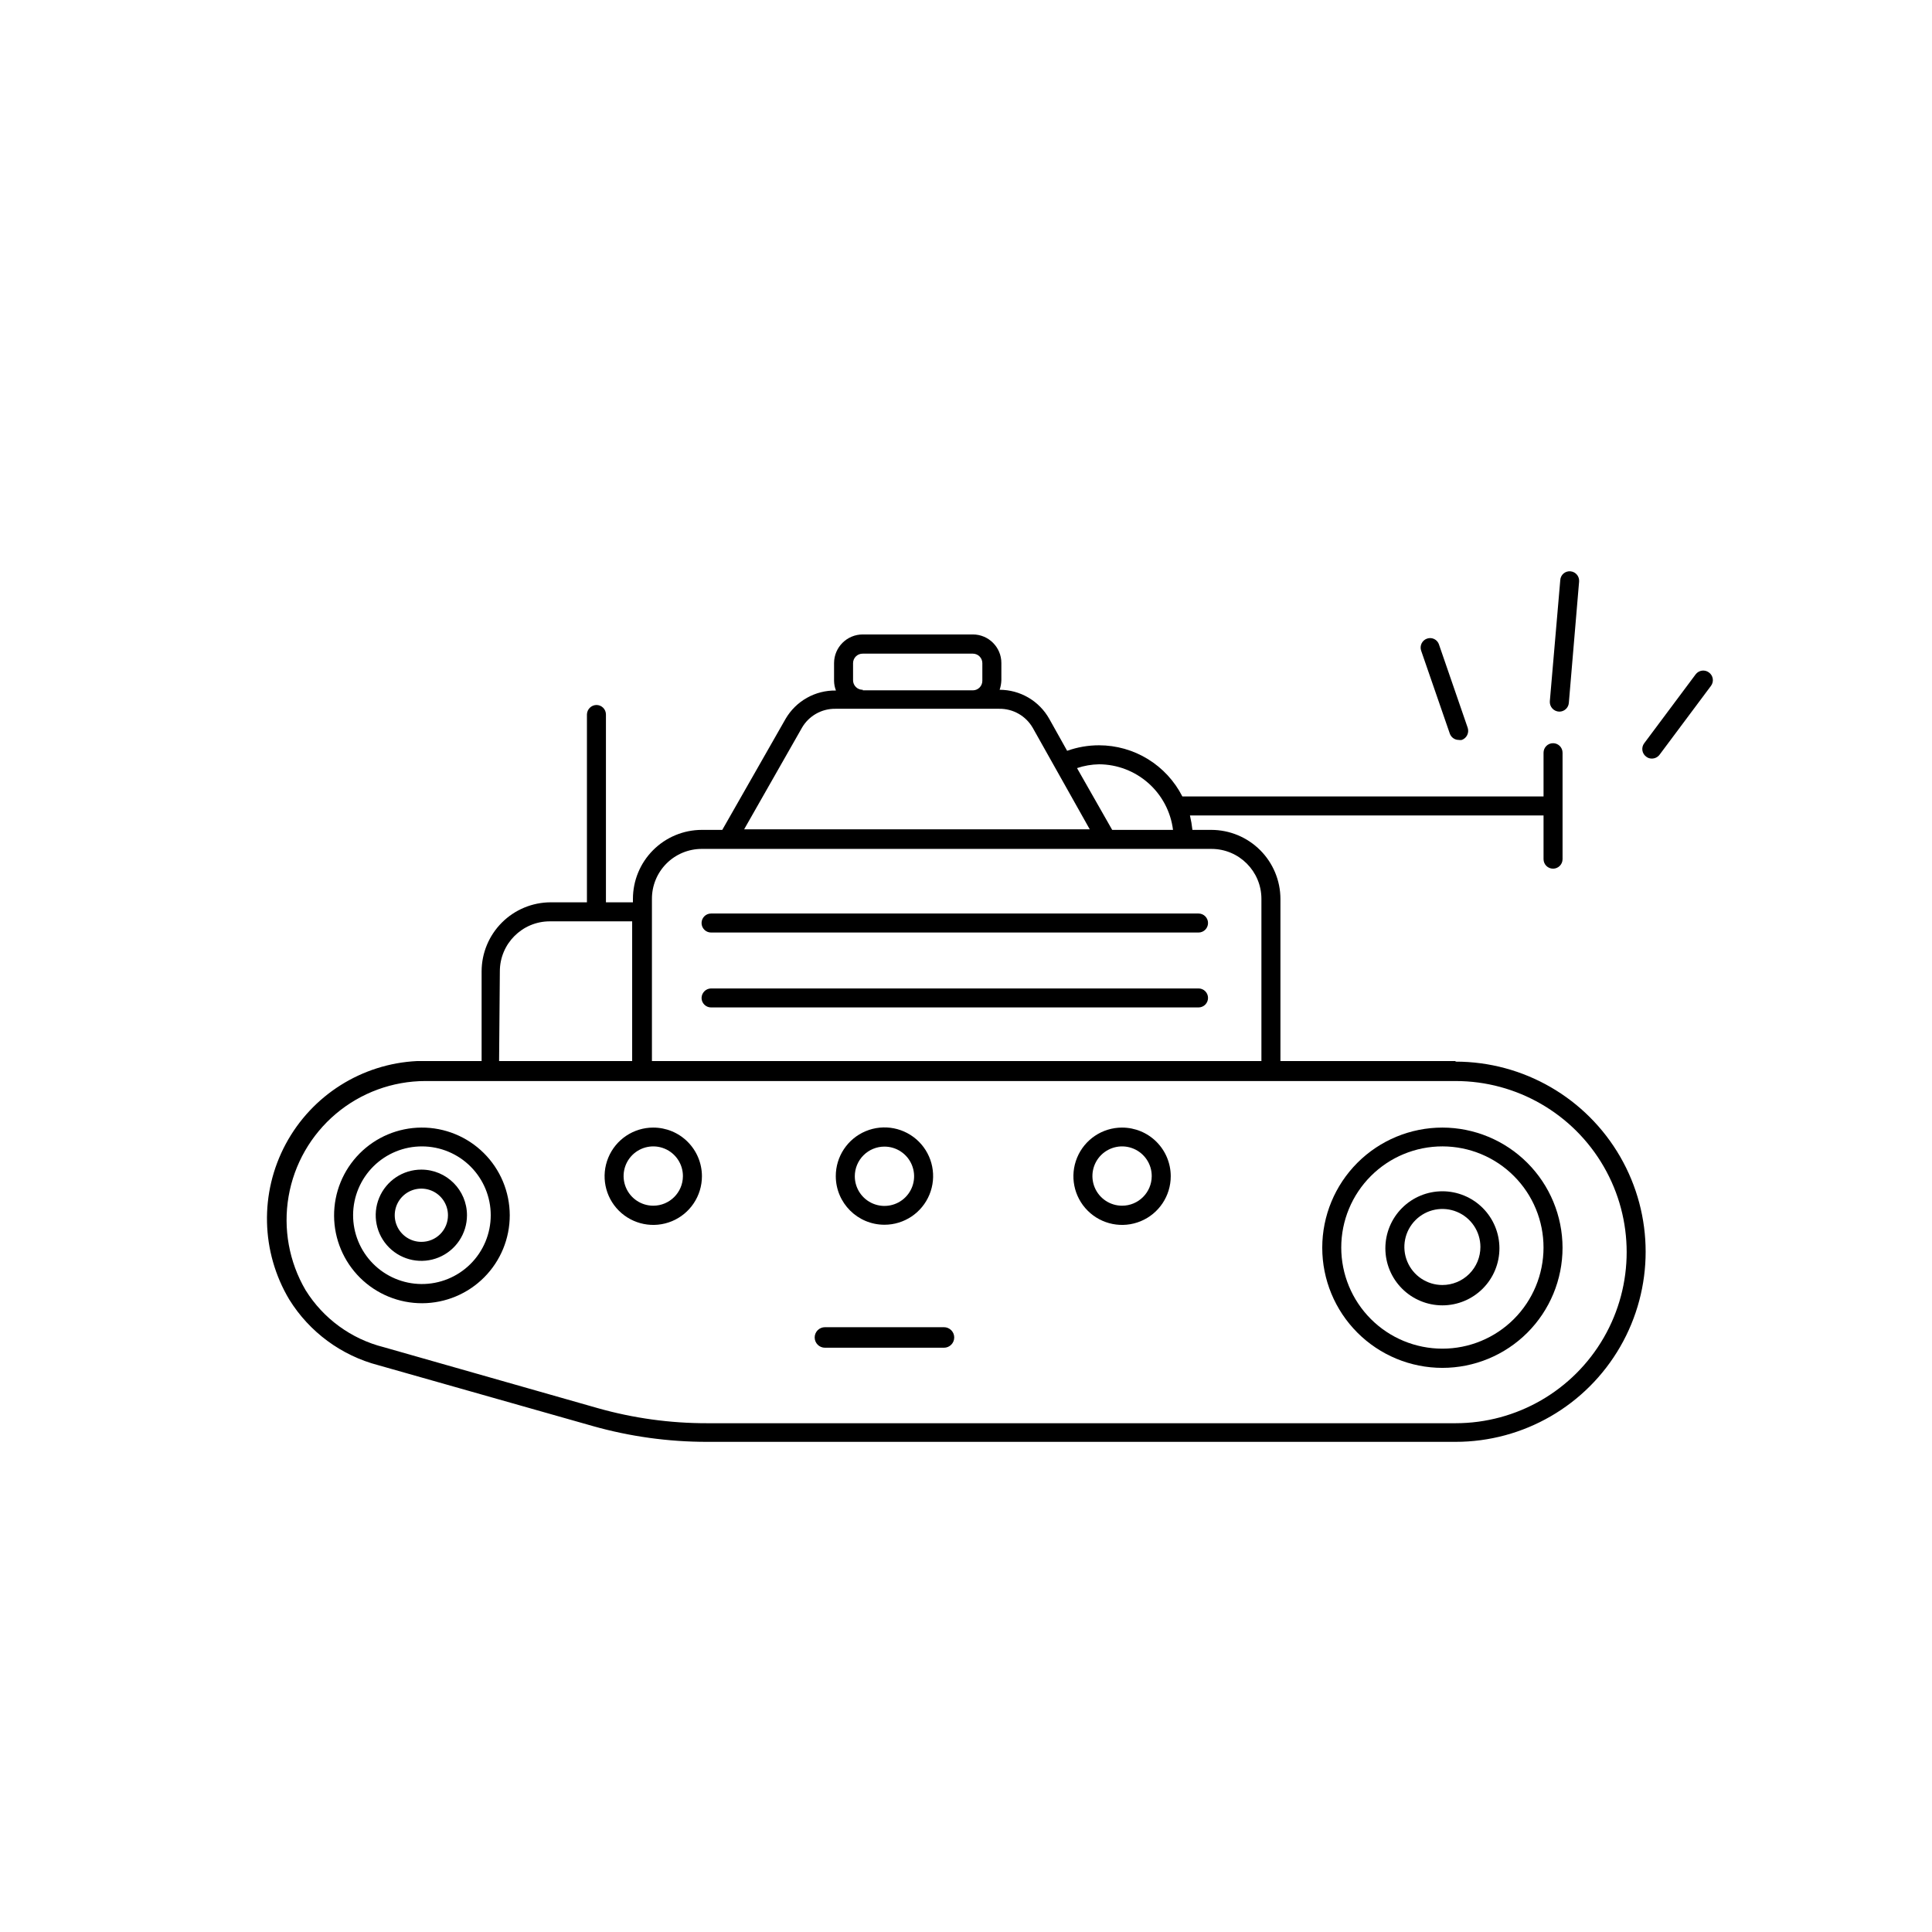 <?xml version="1.0" encoding="UTF-8"?>
<!-- Uploaded to: SVG Repo, www.svgrepo.com, Generator: SVG Repo Mixer Tools -->
<svg fill="#000000" width="800px" height="800px" version="1.1" viewBox="144 144 512 512" xmlns="http://www.w3.org/2000/svg">
 <g>
  <path d="m332.44 391.13h129.18c1.391 0 2.519-1.129 2.519-2.519s-1.129-2.519-2.519-2.519h-129.18c-1.391 0-2.519 1.129-2.519 2.519s1.129 2.519 2.519 2.519z"/>
  <path d="m332.44 410.98h129.18c0.668 0 1.309-0.266 1.781-0.738 0.473-0.473 0.738-1.113 0.738-1.781 0-0.668-0.266-1.309-0.738-1.781-0.473-0.473-1.113-0.734-1.781-0.734h-129.18c-1.379 0.023-2.492 1.137-2.519 2.516 0 0.668 0.266 1.309 0.738 1.781 0.473 0.473 1.113 0.738 1.781 0.738z"/>
  <path d="m526.25 442.82c-8.445 0-16.543 3.352-22.516 9.324-5.973 5.973-9.324 14.07-9.324 22.516 0 8.445 3.352 16.543 9.324 22.516 5.973 5.969 14.07 9.324 22.516 9.324 8.445 0 16.543-3.356 22.516-9.324 5.969-5.973 9.324-14.07 9.324-22.516-0.012-8.441-3.371-16.531-9.34-22.5s-14.059-9.328-22.5-9.34zm0 58.594v-0.004c-7.113 0-13.934-2.824-18.961-7.856-5.023-5.031-7.848-11.852-7.844-18.961 0.004-7.113 2.836-13.93 7.871-18.957 5.031-5.023 11.855-7.84 18.965-7.832 7.113 0.012 13.93 2.844 18.949 7.883 5.023 5.035 7.836 11.859 7.82 18.973-0.012 7.098-2.844 13.902-7.867 18.918s-11.836 7.832-18.934 7.832z"/>
  <path d="m526.25 459.7c-4.008 0-7.856 1.594-10.688 4.426-2.836 2.836-4.426 6.68-4.426 10.688 0 4.012 1.59 7.856 4.426 10.688 2.832 2.836 6.68 4.43 10.688 4.43 4.008 0 7.852-1.594 10.688-4.43 2.832-2.832 4.426-6.676 4.426-10.688 0-4.008-1.594-7.852-4.426-10.688-2.836-2.832-6.68-4.426-10.688-4.426zm0 24.836v0.004c-4.074 0-7.75-2.457-9.309-6.223-1.562-3.766-0.699-8.098 2.184-10.98 2.883-2.883 7.215-3.742 10.98-2.184s6.219 5.234 6.219 9.309c0 2.672-1.059 5.234-2.949 7.125-1.891 1.891-4.453 2.953-7.125 2.953z"/>
  <path d="m255.66 442.82c-6.168 0.039-12.066 2.523-16.402 6.91-4.336 4.387-6.754 10.312-6.723 16.48 0.031 6.168 2.512 12.07 6.891 16.414 4.379 4.34 10.305 6.766 16.469 6.746 6.168-0.023 12.074-2.492 16.422-6.867 4.352-4.371 6.785-10.293 6.773-16.461-0.016-6.191-2.492-12.121-6.891-16.48-4.394-4.356-10.348-6.785-16.539-6.742zm0 41.465v-0.004c-4.828-0.039-9.441-1.992-12.832-5.43s-5.281-8.078-5.254-12.906c0.027-4.828 1.969-9.449 5.394-12.852 3.43-3.398 8.066-5.301 12.895-5.285 4.828 0.012 9.453 1.938 12.863 5.356 3.41 3.422 5.324 8.051 5.324 12.879 0 4.863-1.941 9.527-5.394 12.949-3.453 3.426-8.133 5.328-12.996 5.289z"/>
  <path d="m255.66 453.96c-4.891 0-9.297 2.945-11.172 7.465-1.871 4.516-0.836 9.719 2.621 13.176 3.461 3.457 8.66 4.492 13.18 2.621 4.516-1.871 7.465-6.281 7.465-11.172 0-6.676-5.414-12.09-12.094-12.09zm0 19.145c-2.852 0-5.426-1.719-6.516-4.356-1.09-2.633-0.488-5.668 1.527-7.688 2.019-2.016 5.051-2.617 7.688-1.527 2.637 1.094 4.356 3.664 4.356 6.516 0.012 1.875-0.727 3.68-2.051 5.004-1.328 1.324-3.129 2.062-5.004 2.051z"/>
  <path d="m317.12 442.82c-5.215 0-9.918 3.141-11.914 7.961-1.996 4.82-0.895 10.367 2.793 14.055 3.691 3.688 9.238 4.793 14.059 2.797 4.82-1.996 7.961-6.699 7.961-11.918 0-3.418-1.359-6.699-3.777-9.117-2.418-2.422-5.699-3.777-9.121-3.777zm0 20.707v-0.004c-3.184 0-6.051-1.918-7.266-4.863-1.215-2.941-0.531-6.324 1.727-8.57 2.258-2.242 5.648-2.902 8.582-1.672 2.938 1.234 4.836 4.113 4.816 7.297-0.027 4.32-3.539 7.809-7.859 7.809z"/>
  <path d="m378.39 468.57c5.219 0 9.926-3.148 11.918-7.973 1.996-4.824 0.883-10.379-2.816-14.062s-9.258-4.773-14.074-2.762c-4.816 2.012-7.945 6.731-7.926 11.949 0.027 7.106 5.793 12.848 12.898 12.848zm0-20.707c3.176 0 6.043 1.914 7.258 4.852 1.219 2.938 0.547 6.32-1.703 8.566-2.246 2.246-5.629 2.922-8.562 1.703-2.938-1.215-4.852-4.082-4.852-7.262 0-2.082 0.828-4.082 2.301-5.555 1.473-1.477 3.473-2.305 5.559-2.305z"/>
  <path d="m441.36 442.82c-5.215 0-9.918 3.141-11.914 7.961-1.996 4.82-0.895 10.367 2.797 14.055 3.688 3.688 9.234 4.793 14.055 2.797 4.82-1.996 7.961-6.699 7.961-11.918 0-3.418-1.359-6.699-3.777-9.117-2.418-2.422-5.699-3.777-9.121-3.777zm0 20.707v-0.004c-3.18 0-6.051-1.918-7.266-4.863-1.211-2.941-0.531-6.324 1.727-8.57 2.262-2.242 5.648-2.902 8.582-1.672 2.938 1.234 4.84 4.113 4.816 7.297-0.027 4.32-3.535 7.809-7.859 7.809z"/>
  <path d="m529.73 425.19h-46.402v-42.973c-0.012-4.848-1.945-9.492-5.371-12.918s-8.07-5.359-12.918-5.371h-5.039 0.004c-0.141-1.289-0.359-2.566-0.656-3.828h93.707v11.586c0 1.391 1.129 2.519 2.519 2.519s2.519-1.129 2.519-2.519v-28.215 0.004c0-1.395-1.129-2.519-2.519-2.519s-2.519 1.125-2.519 2.519v11.586h-95.723c-2.07-4.074-5.231-7.496-9.121-9.887-3.894-2.391-8.375-3.66-12.945-3.664-2.883-0.004-5.746 0.492-8.465 1.461l-4.734-8.465c-1.312-2.336-3.223-4.281-5.531-5.633-2.312-1.355-4.941-2.07-7.621-2.074 0.281-0.832 0.434-1.695 0.457-2.57v-4.535c0-4.172-3.387-7.559-7.559-7.559h-29.172c-4.18 0-7.578 3.375-7.606 7.559v4.734c0.012 0.883 0.18 1.75 0.504 2.57-2.695-0.051-5.352 0.617-7.699 1.938-2.348 1.32-4.297 3.242-5.652 5.57l-16.777 29.422h-5.441c-4.84 0.012-9.48 1.945-12.898 5.375-3.418 3.426-5.34 8.07-5.34 12.914v0.906h-7.152v-49.777c0-0.668-0.266-1.309-0.738-1.781s-1.113-0.738-1.781-0.738c-1.379 0.027-2.492 1.141-2.519 2.519v49.777h-9.621c-4.848 0.012-9.492 1.945-12.918 5.371-3.43 3.426-5.359 8.07-5.371 12.918v23.777h-17.082c-14.664 0.707-27.887 9.055-34.832 21.996-6.941 12.938-6.59 28.57 0.926 41.184 5.344 8.629 13.809 14.871 23.629 17.43l56.828 16.121 0.004 0.004c9.836 2.773 20.008 4.18 30.227 4.18h198.4c18 0 34.629-9.602 43.629-25.191 9-15.586 9-34.793 0-50.379-9-15.59-25.629-25.191-43.629-25.191zm-94.465-78.645c4.82 0.023 9.465 1.801 13.074 5 3.606 3.199 5.926 7.602 6.523 12.383h-16.121l-9.32-16.375c1.883-0.633 3.856-0.973 5.844-1.008zm-62.625-19.746c-0.676 0.012-1.328-0.246-1.812-0.723-0.484-0.473-0.758-1.121-0.758-1.797v-4.535c0-0.676 0.273-1.324 0.758-1.801 0.484-0.473 1.137-0.73 1.812-0.719h29.172c0.668 0 1.309 0.266 1.781 0.738 0.473 0.473 0.738 1.113 0.738 1.781v4.684c0 0.668-0.266 1.309-0.738 1.781-0.473 0.473-1.113 0.738-1.781 0.738h-29.172zm-16.121 10.078v-0.004c1.824-3.16 5.219-5.09 8.867-5.039h43.43c3.648-0.051 7.039 1.879 8.867 5.039l15.113 26.902h-91.594zm-39.75 45.344v-0.004c-0.016-3.512 1.371-6.879 3.848-9.367 2.477-2.484 5.844-3.883 9.352-3.883h135.07c7.32 0 13.25 5.93 13.25 13.25v42.973h-161.52zm-40.305 19.195v-0.004c0-7.32 5.934-13.25 13.25-13.25h21.816v37.027h-35.266zm253.27 119.75h-198.4c-9.758 0.012-19.473-1.328-28.867-3.981l-56.777-16.172c-8.602-2.164-16.027-7.582-20.707-15.113-4.383-7.488-5.977-16.285-4.504-24.836 1.469-8.551 5.914-16.305 12.543-21.902 6.629-5.594 15.023-8.668 23.699-8.68h273.02c16.199 0 31.168 8.641 39.266 22.672 8.102 14.027 8.102 31.312 0 45.34-8.098 14.031-23.066 22.672-39.266 22.672z"/>
  <path d="m528.22 338.43c0.359 0.996 1.305 1.66 2.367 1.66 0.266 0.051 0.539 0.051 0.805 0 1.309-0.473 2-1.902 1.562-3.223l-7.609-22.066h0.004c-0.207-0.633-0.66-1.156-1.258-1.449-0.598-0.297-1.289-0.336-1.918-0.113-1.301 0.453-1.996 1.867-1.562 3.176z"/>
  <path d="m557.24 332.59c1.316 0.004 2.414-1.008 2.519-2.32l2.719-32.145v0.004c0.117-1.375-0.895-2.59-2.266-2.723-0.672-0.07-1.344 0.141-1.859 0.578-0.512 0.438-0.824 1.066-0.863 1.742l-2.769 32.094v-0.004c-0.055 0.707 0.184 1.406 0.66 1.934 0.477 0.523 1.148 0.828 1.859 0.84z"/>
  <path d="m596.89 322.21c-1.113-0.836-2.691-0.609-3.527 0.504l-13.652 18.289c-0.395 0.539-0.559 1.215-0.457 1.879 0.105 0.66 0.469 1.254 1.012 1.645 0.414 0.332 0.93 0.508 1.461 0.504 0.809 0.008 1.574-0.363 2.066-1.008l13.652-18.289v0.004c0.395-0.543 0.559-1.219 0.457-1.879-0.105-0.664-0.469-1.254-1.012-1.648z"/>
  <path d="m394.16 495.72h-31.539c-1.504 0-2.723 1.219-2.723 2.719 0 1.504 1.219 2.723 2.723 2.723h31.539c1.5 0 2.719-1.219 2.719-2.723 0-1.5-1.219-2.719-2.719-2.719z"/>
 </g>
</svg>